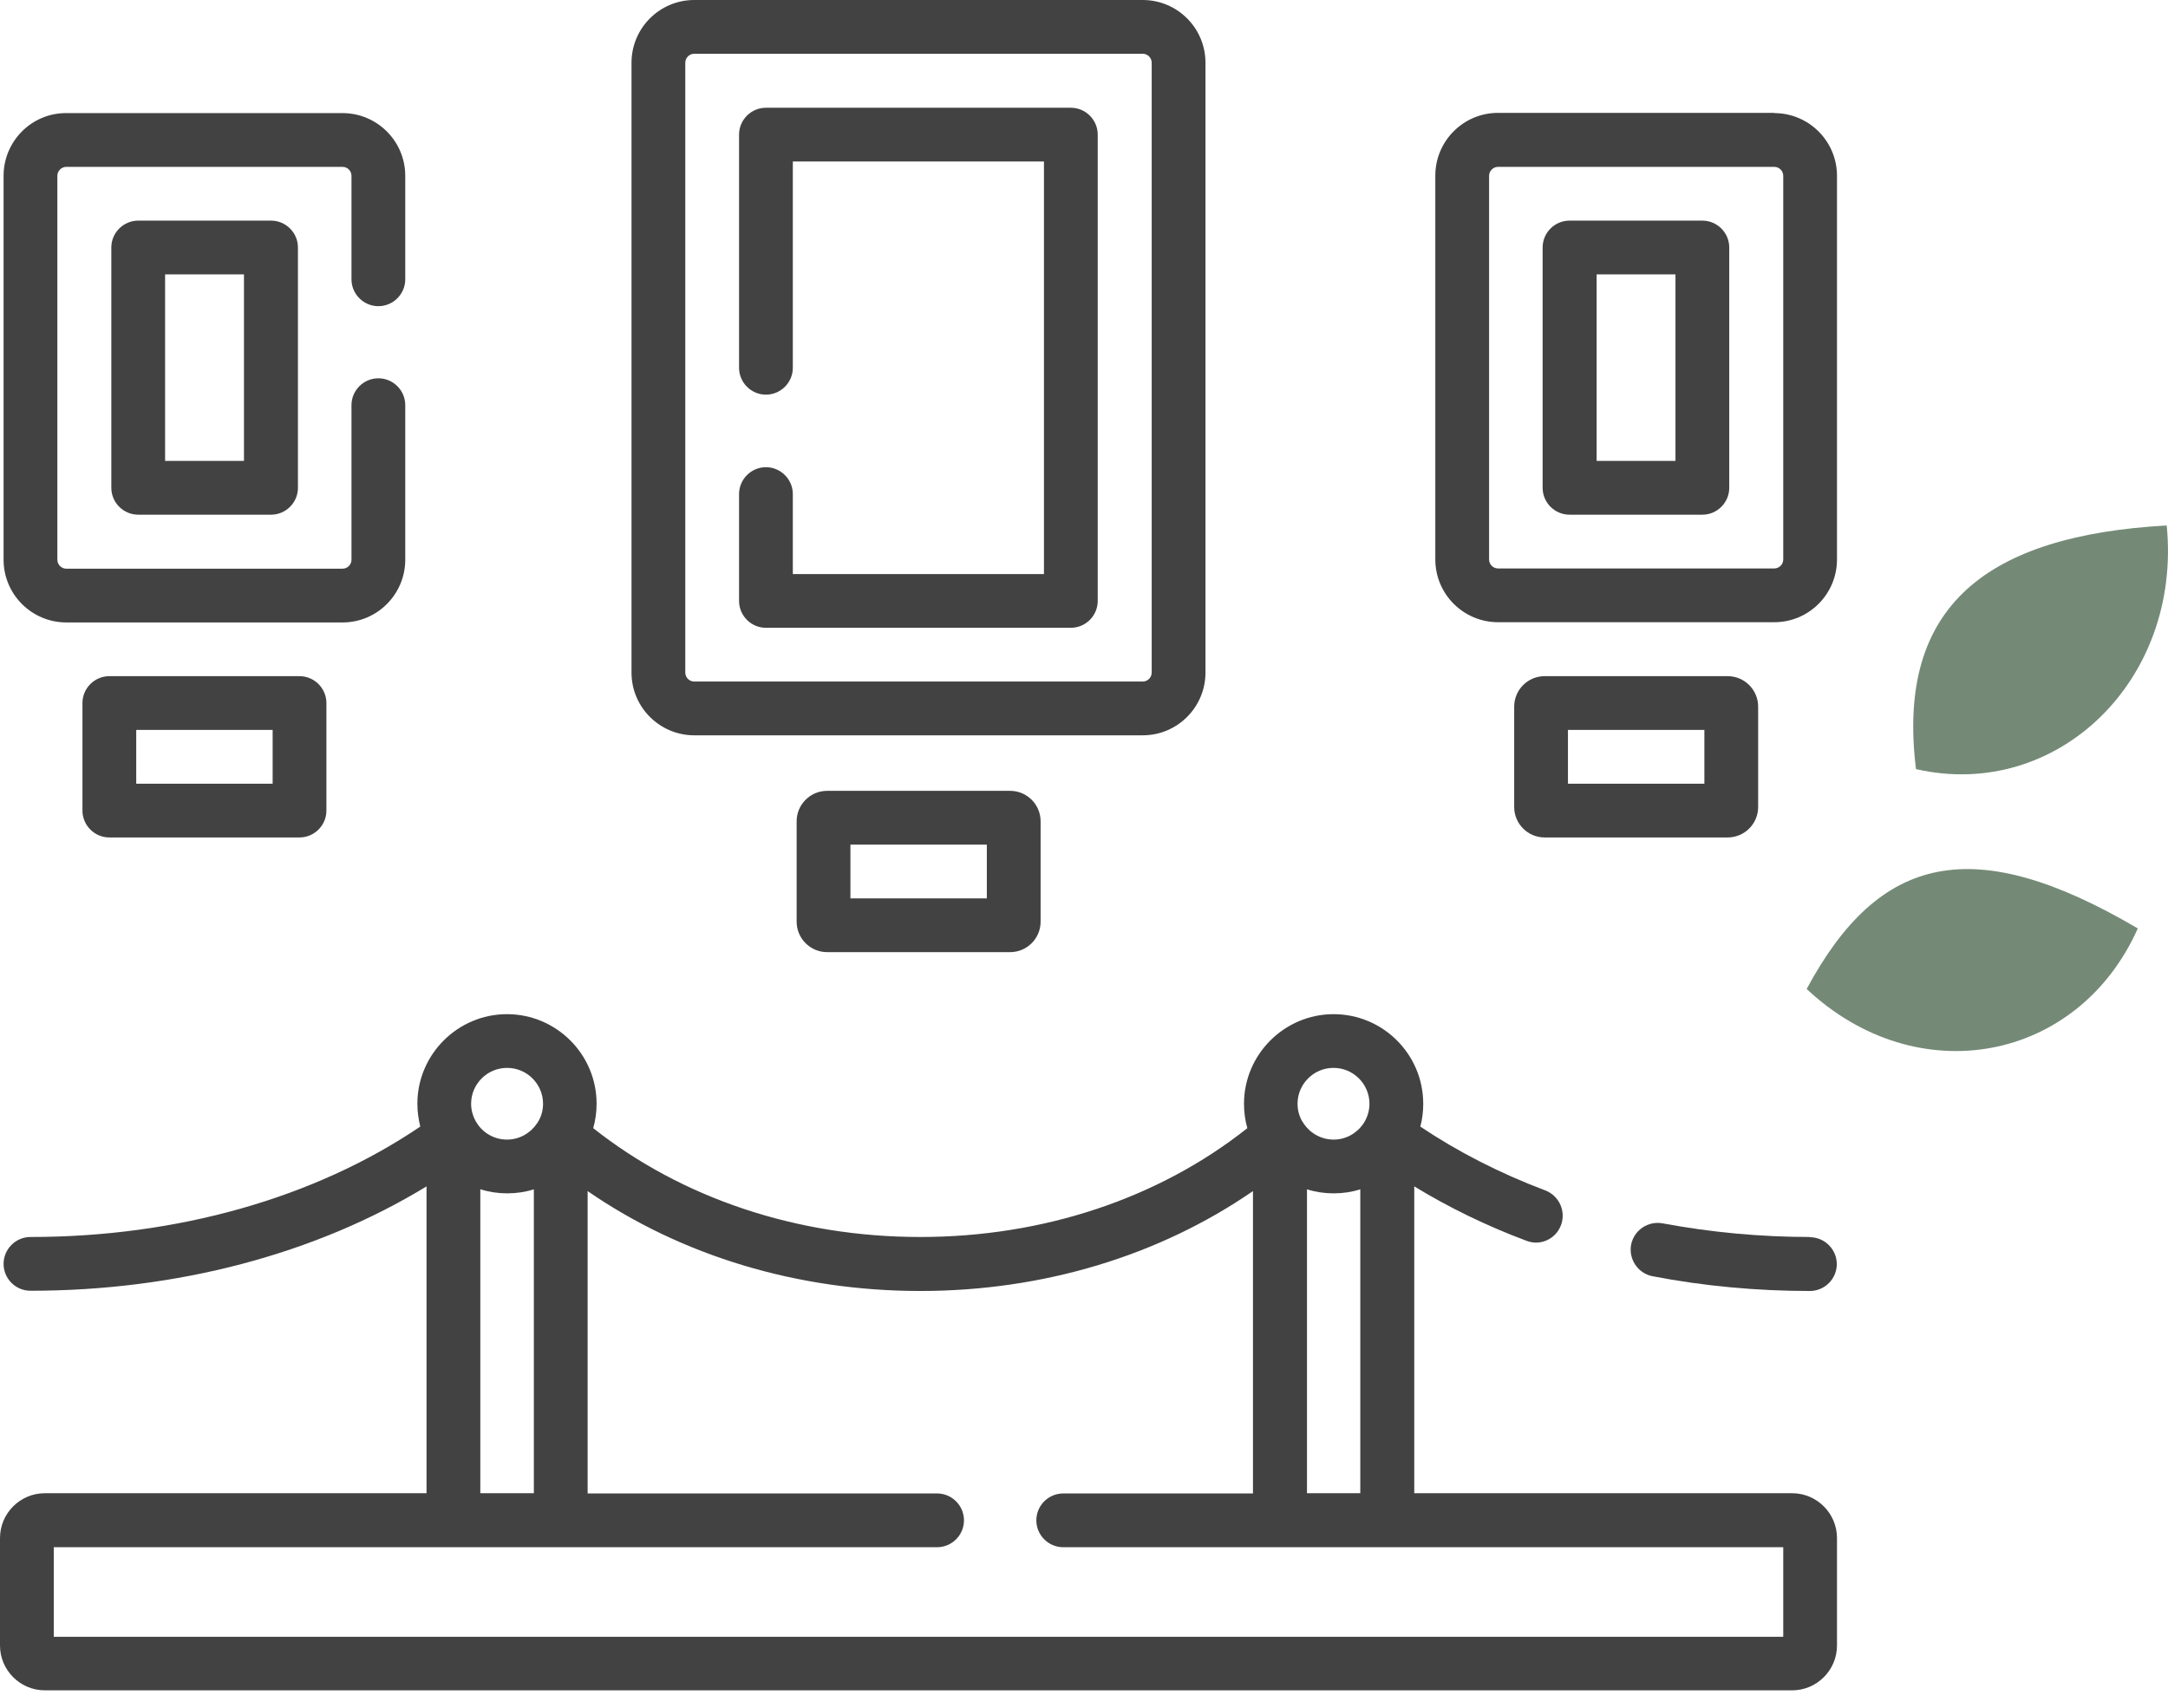 <svg width="66" height="52" viewBox="0 0 66 52" fill="none" xmlns="http://www.w3.org/2000/svg">
<g id="Group 33891">
<g id="Group 33889">
<path id="Vector" d="M54.559 45.468H43.054V36.125C44.105 36.766 45.25 37.325 46.471 37.782C46.566 37.816 46.662 37.837 46.757 37.837C47.092 37.837 47.398 37.632 47.521 37.305C47.678 36.882 47.467 36.412 47.044 36.248C45.653 35.723 44.377 35.068 43.238 34.304C43.3 34.079 43.327 33.847 43.327 33.609C43.327 32.101 42.099 30.881 40.599 30.881C39.099 30.881 37.871 32.108 37.871 33.609C37.871 33.868 37.905 34.113 37.973 34.352C35.273 36.493 31.76 37.666 28.016 37.666C24.272 37.666 20.767 36.493 18.059 34.352C18.127 34.113 18.162 33.868 18.162 33.609C18.162 32.101 16.934 30.881 15.434 30.881C13.933 30.881 12.706 32.108 12.706 33.609C12.706 33.847 12.74 34.079 12.794 34.304C9.582 36.48 5.395 37.666 0.928 37.666C0.477 37.666 0.109 38.035 0.109 38.485C0.109 38.935 0.477 39.303 0.928 39.303C5.388 39.303 9.609 38.185 12.985 36.125V45.468H1.364C0.614 45.468 0 46.082 0 46.832V50.106C0 50.856 0.614 51.47 1.364 51.47H54.559C55.31 51.47 55.923 50.856 55.923 50.106V46.832C55.923 46.082 55.31 45.468 54.559 45.468ZM39.788 45.468V36.214C40.047 36.296 40.319 36.337 40.599 36.337C40.879 36.337 41.158 36.296 41.411 36.214V45.468H39.781H39.788ZM40.599 32.517C41.199 32.517 41.69 33.008 41.69 33.609C41.69 33.806 41.636 33.99 41.547 34.147C41.533 34.168 41.527 34.181 41.513 34.202C41.315 34.502 40.981 34.7 40.599 34.7C40.217 34.7 39.883 34.502 39.685 34.209C39.672 34.181 39.658 34.161 39.637 34.134C39.549 33.977 39.501 33.8 39.501 33.609C39.501 33.008 39.992 32.517 40.592 32.517H40.599ZM15.44 32.517C16.041 32.517 16.532 33.008 16.532 33.609C16.532 33.8 16.484 33.977 16.395 34.134C16.381 34.161 16.361 34.181 16.347 34.209C16.15 34.502 15.815 34.7 15.434 34.7C15.052 34.7 14.711 34.502 14.52 34.202C14.513 34.181 14.499 34.168 14.486 34.147C14.397 33.99 14.342 33.806 14.342 33.609C14.342 33.008 14.833 32.517 15.434 32.517H15.44ZM14.629 36.214C14.888 36.296 15.161 36.337 15.44 36.337C15.72 36.337 16 36.296 16.252 36.214V45.468H14.622V36.214H14.629ZM54.294 49.84H1.637V47.112H28.528C28.978 47.112 29.346 46.744 29.346 46.294C29.346 45.843 28.978 45.475 28.528 45.475H17.889V36.268C20.746 38.239 24.279 39.31 28.016 39.31C31.754 39.31 35.286 38.239 38.144 36.268V45.475H32.367C31.917 45.475 31.549 45.843 31.549 46.294C31.549 46.744 31.917 47.112 32.367 47.112H54.287V49.84H54.294Z" fill="#424242"/>
<path id="Vector_2" d="M21.135 22.39H34.788C35.846 22.39 36.698 21.53 36.698 20.48V1.91C36.698 0.852 35.839 0 34.788 0H21.135C20.078 0 19.225 0.859 19.225 1.91V20.48C19.225 21.537 20.085 22.39 21.135 22.39ZM20.862 1.91C20.862 1.76 20.985 1.637 21.135 1.637H34.788C34.938 1.637 35.061 1.76 35.061 1.91V20.48C35.061 20.63 34.938 20.753 34.788 20.753H21.135C20.985 20.753 20.862 20.63 20.862 20.48V1.91Z" fill="#424242"/>
<path id="Vector_3" d="M23.317 19.116H32.599C33.049 19.116 33.418 18.748 33.418 18.298V4.099C33.418 3.649 33.049 3.281 32.599 3.281H23.317C22.867 3.281 22.499 3.649 22.499 4.099V11.198C22.499 11.649 22.867 12.017 23.317 12.017C23.767 12.017 24.136 11.649 24.136 11.198V4.917H31.781V17.48H24.136V15.045C24.136 14.595 23.767 14.226 23.317 14.226C22.867 14.226 22.499 14.595 22.499 15.045V18.298C22.499 18.748 22.867 19.116 23.317 19.116Z" fill="#424242"/>
<path id="Vector_4" d="M54.014 3.437H45.605C44.548 3.437 43.695 4.297 43.695 5.347V17.036C43.695 18.093 44.555 18.946 45.605 18.946H54.014C55.071 18.946 55.923 18.087 55.923 17.036V5.354C55.923 4.297 55.064 3.444 54.014 3.444V3.437ZM54.287 17.036C54.287 17.186 54.164 17.309 54.014 17.309H45.605C45.455 17.309 45.332 17.186 45.332 17.036V5.354C45.332 5.204 45.455 5.081 45.605 5.081H54.014C54.164 5.081 54.287 5.204 54.287 5.354V17.043V17.036Z" fill="#424242"/>
<path id="Vector_5" d="M2.019 18.953H10.428C11.485 18.953 12.337 18.093 12.337 17.043V12.337C12.337 11.887 11.969 11.519 11.519 11.519C11.069 11.519 10.7 11.887 10.7 12.337V17.043C10.7 17.193 10.578 17.316 10.428 17.316H2.019C1.869 17.316 1.746 17.193 1.746 17.043V5.354C1.746 5.204 1.869 5.081 2.019 5.081H10.428C10.578 5.081 10.7 5.204 10.7 5.354V8.505C10.7 8.955 11.069 9.323 11.519 9.323C11.969 9.323 12.337 8.955 12.337 8.505V5.354C12.337 4.297 11.478 3.444 10.428 3.444H2.019C0.968 3.437 0.109 4.297 0.109 5.354V17.043C0.109 18.1 0.968 18.953 2.019 18.953Z" fill="#424242"/>
<path id="Vector_6" d="M51.825 6.718H47.78C47.33 6.718 46.962 7.086 46.962 7.536V14.854C46.962 15.304 47.33 15.672 47.78 15.672H51.825C52.275 15.672 52.643 15.304 52.643 14.854V7.536C52.643 7.086 52.275 6.718 51.825 6.718ZM51.006 14.035H48.606V8.354H51.006V14.035Z" fill="#424242"/>
<path id="Vector_7" d="M4.208 6.718C3.758 6.718 3.389 7.086 3.389 7.536V14.854C3.389 15.304 3.758 15.672 4.208 15.672H8.252C8.702 15.672 9.07 15.304 9.07 14.854V7.536C9.07 7.086 8.702 6.718 8.252 6.718H4.208ZM7.427 14.035H5.026V8.354H7.427V14.035Z" fill="#424242"/>
<path id="Vector_8" d="M3.328 20.589C2.878 20.589 2.51 20.958 2.51 21.408V24.681C2.51 25.131 2.878 25.5 3.328 25.5H9.118C9.568 25.5 9.937 25.131 9.937 24.681V21.408C9.937 20.958 9.568 20.589 9.118 20.589H3.328ZM8.3 23.863H4.147V22.226H8.3V23.863Z" fill="#424242"/>
<path id="Vector_9" d="M25.179 24.081C24.668 24.081 24.252 24.497 24.252 25.009V28.064C24.252 28.576 24.668 28.992 25.179 28.992H30.751C31.263 28.992 31.679 28.576 31.679 28.064V25.009C31.679 24.497 31.263 24.081 30.751 24.081H25.179ZM30.042 27.355H25.889V25.718H30.042V27.355Z" fill="#424242"/>
<path id="Vector_10" d="M52.595 25.5C53.107 25.5 53.523 25.084 53.523 24.572V21.517C53.523 21.005 53.107 20.589 52.595 20.589H47.023C46.512 20.589 46.096 21.005 46.096 21.517V24.572C46.096 25.084 46.512 25.5 47.023 25.5H52.595ZM47.733 22.226H51.886V23.863H47.733V22.226Z" fill="#424242"/>
<path id="Vector_11" d="M55.105 37.666C53.584 37.666 52.077 37.523 50.617 37.251C50.174 37.169 49.745 37.455 49.656 37.898C49.574 38.342 49.861 38.771 50.304 38.86C51.859 39.16 53.475 39.31 55.098 39.31C55.548 39.31 55.917 38.942 55.917 38.492C55.917 38.042 55.548 37.673 55.098 37.673L55.105 37.666Z" fill="#424242"/>
</g>
<g id="Group 33890">
<path id="Vector_12" d="M65.961 16C66.426 20.729 62.604 24.398 58.328 23.419C57.709 18.415 60.524 16.306 65.961 16Z" fill="#748A77"/>
<path id="Vector_13" d="M55 30.114C57.206 26.008 60.069 25.325 65.081 28.27C63.262 32.346 58.367 33.274 55 30.114Z" fill="#748A77"/>
</g>
</g>
</svg>
